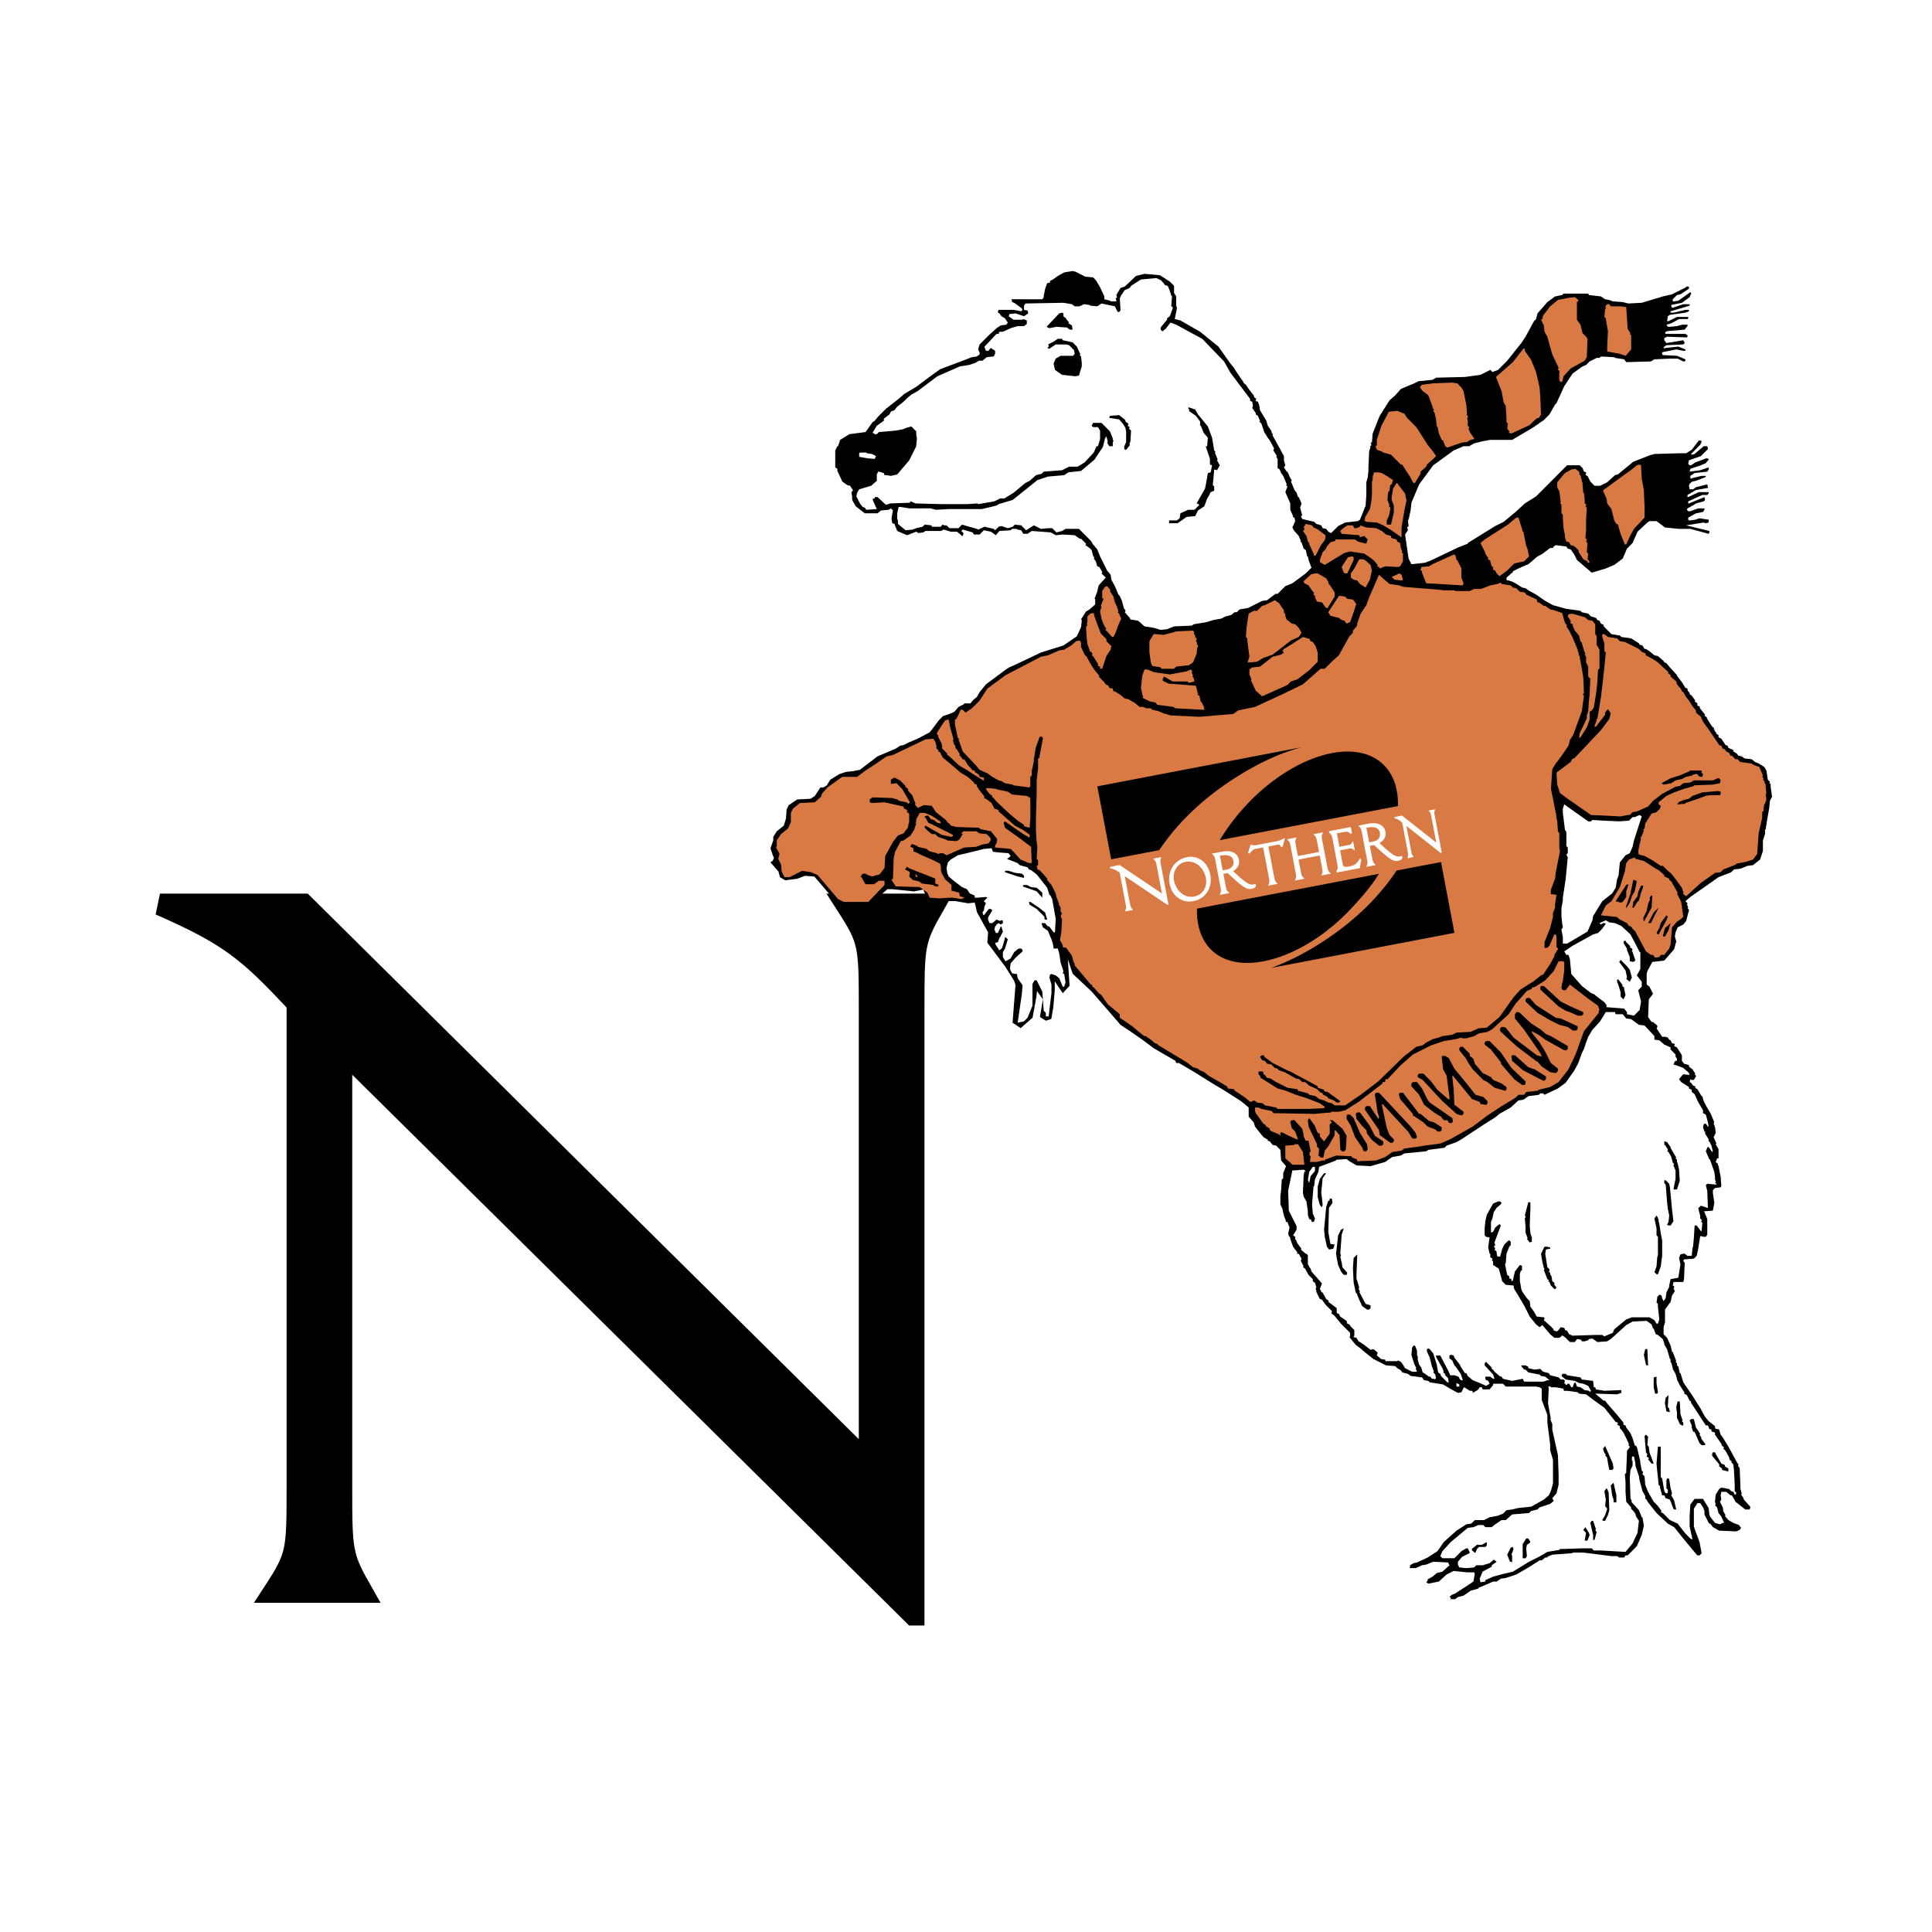 <svg xmlns="http://www.w3.org/2000/svg" width="2500" height="2500" viewBox="0 0 192.756 192.756"><g fill-rule="evenodd" clip-rule="evenodd"><path fill="#fff" d="M0 0h192.756v192.756H0V0z"/><path d="M91.148 161.091l-57.09-56.463v43.549c0 6.657 0 7.056 2.043 10.65h-8.765c2.342-3.595 2.342-3.993 2.342-10.65V100.1c-4.829-5.188-6.719-6.797-13.718-9.859h14.297l56.51 55.944v-45.287c0-6.663 0-7.062-2.321-10.657h8.759c-2.057 3.595-2.057 3.994-2.057 10.657v60.193z" stroke="#000" stroke-width="2.17" stroke-miterlimit="2.613"/><path d="M109.961 100.13l1.832 2.118 1.055.705 1.123.776 1.125.845 2.179 1.269.071.212h.279l1.547.916 2.037 1.269.844.493 1.758 1.128.771.634v.916l.494.565.139.422.492.634.352.423.351.212h.07v.141l.211.071.28.352.351.071.422.422.072 1.057.491.565-.282.704v.494l-.14.142-.069 1.056-.072.635v.774l.211.495.141.633.211.566-.071.069h.211l.211.565-.138.562.068.283.141.141v.141l.281.776.422.563v.071l-.071.07h.211l.282.494-.071.211.281.564-.07.071.211.14.35.634.424.423v.213l.21.14.141.423-.072.211.072.141v.143l.352.704.209.07.351.494.633.634v.141l-.07.071.351.281.633.776.912.915v.353l-.068.071.631.775.562.423.141.141 1.054.847.704.351.56.283.914.07.213.212.35.21.14.213.563.14.281.212 1.125.141.209.282.422.07.141.141 1.336.212.703.422.773.424.352-.072.209-.422.072-.071.56.353h.211l.071.07v.142l.492-.282.211-.283h.211l.07.212h.703l.352-.424v-.139h.984l.279.282h3.022l.351.069.213.141v1.128l.561 1.481v.775l.281 2.185v.565l.281.986v2.325l-.211.776-.21.423-.493.423-1.263.705-1.336.141-.563.142-.56.07-.352.352-.564.211-.772.142-.562.281h-.914l-.35.353-.494.07-.985.635-1.263 1.129-.633.915-.984.634-1.055.494-.35.071-.351.21v.213l-.071.069h.633l.633-.282.422-.07.701-.283 1.477.072.14.281-.703.635-.562.141-.42.353-.494.281v.142l-.139.14.209.142 1.055-.212.773-.705.703-.352 1.334.14h.703l.071.142-.141.775-.844.563-.56.353-.422.282-.352.141-.211.211.141.071v.071l-.07.07h.492l.281-.212.561-.141.703-.493.773-.211v-.069l.844-.354.633-.282h.351l.42-.282.492-.071 1.055-.352 1.334-.776.984-.633h.213l.352-.283h.209v-.071l.492-.211 1.897-.14.211-.071h.984l2.81.353h.563l.213.14h.49l.141-.211h.211l.914-.916.49-1.127.213-.917-.143-.846h-.07l-.281-.705-.772-.847h.07l-.14-.352-.07-2.044.07-.776.209-.423v-.493h-.069v-.351l.069-.072h.142l.141.705v.211l.35 1.058.07.423.281 1.057.281.495v.281h.071l.213.351.841 1.059 1.124 1.057.632.352 1.198 1.482 1.052 1.267.071.071h.211l.211-.211-.211-1.127-.422-1.129-.141-.423v-1.763l.352-.563h.281l.281.423.141.352v.353l.42.845.213.141.209.282.632.353 1.688.071.351-.142.139-.21-.209-.284-.562-.211-.493-.282-.351-.423.07-.07-.211-.353-.07-.422-.281-.565.14-.211-.07-.423.07-.352h.493l.421.352h.141l.281.495.071.139.982.777h.424l.07-.142v-.141l-.633-.705-.07-.211-.213-.283.07-.07-.138-.564v-.352l-.071-1.692-.142-.141v-.282h-.07l-.069-.141-.844-1.55-.562-.917-.211-.282-.141-.492-.211-.072h-.14l-.069-.141v-.14l-.634-.494-.35-.423-.281-.493-.141-.282-.844-1.34-.914-1.339-.281-.916h-.07l-.141-.635-.138-.14v-.211l-.141-.142.068-.07-.349-.916h-.071l-.142-.636-.352-.774-.349-.353v-.705l.14-.493v-1.269l.561-.775.142-.635.28-.423-.139-.282.068-.07v-.142l-.138-.069.07-.354h.982l.071-.282.07-1.62-.141-.212.071-.141.984-.07.281-.282.141-.635.211-1.339.351.07h.211l.141-.21v-1.552l-.281-.705-.071-.071.913-.069.142-.775-.072-.495-.07-.493v-.282l.212-.211.561-.071.07-.141-.07-.917-.209-1.056-.07-.141v-.141h-.073l-.14-.141.14-.354h.143v-.916l-.283-.493.07-.07-.281-.635.211-.423-.069-.562-.142-.424.072-.07-.351-.846-.493-.846-.211-.423-.14-.493h-.07l-.422-.705-.143-.07-.068-.072v-.141l-.211-.069-.211-.284-.139-.069.069-.283.14.071h.211l.209-.352v-.071l-.139-.14.071-.072-.282-.423-.279-.21-.072-.072v-.14l-.492-.141-.211-.282v-.564l-.49-.775-.284-.142.071-.211-.28-.07-.142-.283-.139-.069-.142-.212-.209-.071h-.352l-.563-.845.071-.071v-.211l-.422-.353h-.141l-.349-.494.068-1.762.422-.564-.352-.705-.281-.211v-1.057l.07-.282.493-.917 1.195-.141.982-1.127.211-.776-.14-.492.072-.424.209-.493.562-.282.284-.353.279-1.057v-.071l-.141-.14.071-.071-.141-.353h.07v-.07l-.211-.211.493-.423 2.812-1.974 1.264-.494.281-.282.633-.07.703-.282.56-.071.706-.563.279-.846v-1.057l.211-.635v-.423l.07-.07.141-.916.211-1.199.068-.704.213-.424-.141-.987v-.282l-.14-.07.068-.07V78l-.209-.212-.143-.916-.209-.352-.562-.353-.352-.141-.351-.281-.703-.071-.282-.212-.351-.07-.139-.211-.351-.211v-.142l-.493-.211-.07-.212-.211-.071-.422-.634-.279-.141v-.211l-.213-.141-.07-.212h-.069l-.142-.423h-.07l-.209-.281-.352-.564-.07-.212h-.071l-.14-.14.07-.071-.351-.424-.211-.281.07-.071-.281-.14v-.212l-.282-.212.071-.07-.352-.494-.209-.141v-.141l-.142-.14-.071-.141v-.141l-.211-.071-.351-.563-.49-.635v-.071l-.774-.846-.281-.352-.211-.07-.07-.142-.563-.492-.351-.072-.422-.352-.422-.282h-.139l-.213-.352-.281-.07-.07-.142-.772-.493-.984-.141-.141-.141-.844-.141-.773-.775v-.141l-.281-.142-.139-.281-.213-.071-.138-.211-.493-.141-.281-.282-.633-.141-.14-.142-1.477-.211-1.264-.352-.771-.423-.916-.635-.772-.423-.281-.21-.351-.072-.422-.281-.492-.282-.422-.141h-.141l-.068-.071v-.212l.56-.493h.071v-.141l.562-.281.633-.282.351-.141.913-.776.423-.212.842-.634h.281l.071-.141.211-.141 1.054.141.139.212.283.071.352.492.279.564 1.477 1.269 1.406-.422.842-.353.843-.634.422-.987.561-.563.494-1.129.982-.916.211-.141h.703l.844.634 1.406.141h1.124l1.826.493.072-.14v-.141l-2.318-.564 1.755-.282.141.07.35-.07v-.282l-.912-.141-.422.141-.492.07h-.141l-.07-.07v-.211l.771-.424.705-.141.141-.211v-.141h-.633l-.773.282h-.211l-.141-.141.07-.141.633-.353.209-.14.775-.211.141-.142-.07-.281-1.547.634h-.07v-.211l1.406-.635h.492l.139-.141V49.1h-.983l-1.054.494h-.071v-.212l.842-.493 1.197-.212v-.071l-.07-.282-1.127.282-.279.212h-.35l-.072-.353.072-.212.279-.211.35-.07.916-.353.07-.07v-.07h-.421l-.915.211-.07.071-.14-.071v-.211l.421-.282 1.266-.141.139-.212v-.212l-.842.283-1.053.141.069-.282 1.054-.353.492-.211.28-.353v-.071l-.209-.07-1.125.423-.422.282h-.139l-.142-.14.07-.353 1.195-.424.703-.704-.07-.282h-.352l-.914.775-.211.07h-.07l-.07-.07.914-.916.141-.282v-.071l-.071-.07h-.211l-.703.916-.56.353h-.704l-2.46.07-.493.142-1.615.634-1.547 1.269-.281.07-.773.705-.704.352h-.56l-.422-.423-.281-.563h-.071l-.14-.141.07-.07v-.142l-.211-.07-.14-.353-.282-.282h-1.263l-3.094 3.102-1.123.705-.914.845-1.196.988-.843.422-2.739 1.693v.07l-.916.352-2.808 1.34-.565.21-1.334.142-.281-.564-.351-2.397.281-.423-.07-.282.14-.141-.07-.564.07-.07.211-.987.07-.705.774-1.833 1.404-1.903 2.039-1.48.983-.423h.562l.492-.282.844-.212.774-.14h2.177l2.037-1.199 1.125-.775.563-.564.56-.987.143-.141.773-1.691.842-1.269.985-.705.351-.141.352-.352.701-.353h.283l.139-.141 1.336.07.07.071.914.141.211.282 2.459-.07.352-.212 1.615-.07h.703l.562.282h.141l.07-.071v-.141l-.841-.352-1.407-.071-.07-.071v-.21l1.404-.284.703.141h.211v-.141l-.703-.28-1.334.14-.07.071-.07-.141.281-.212 1.685-.07.141-.141-.141-.282-1.685.282-.211-.282v-.212l.279-.141 1.969.071.07-.071v-.141l-.211-.14h-1.966l-.071-.071.071-.141.209-.07 1.687-.142.211-.282.07-.07v-.141h-.562l-.49.141-.704.07h-.212l-.139-.211.49-.141.775-.422h.842l.071-.071v-.141h-1.123l-.844.422h-.143l.071-.493.212-.141 1.545-.211.352-.142v-.14h-.352l-1.193.282h-.283v-.142l1.197-.351.703-.212v-.141h-.635l-1.052.353h-.071l-.072-.141v-.142l1.055-.211.775-.564.069-.211.07-.071v-.141l-.07-.071-1.196.847-.422.07h-.138v-.212l.422-.422.349-.071.844-.563v-.212h-.279v.07l-1.407.705-.914.211-2.109.635-1.334.07-.563-.14-.984-.071-.352-.141-.419-.071-.424-.282-1.194-.14-.07-.142h-2.459l-.142.142-.704.14-.771.565-.984 1.127-.141.565-.211.21-.842 1.551-.422.635-1.406 1.762-.914.916-.561.212-.21-.212-.985.493-1.547.212-2.881.071-.349.212-1.406.14-.422.212-.844.352-.492.211-.563.634-.562.494-.983 1.551-.424 1.057-.279.705-.072.846-.139.141.071.071v.141l-.141.07.07.071-.14.423-.071 1.55v.423l-.07.634-.141.494v1.269l-.07 1.057-.562 1.41-.211.141-1.264.141-.703.352-.703.705-.282-.141-.211-.282-.351-.07-.141-.282-.49-.142-.213-.21-1.193-.283-.141-.281.141-.071-.211-.776.141-.422-.282-.634h-.07l-.141-.424-.211-.281-.351-.847.07-.07v-.07l-.14-.212-.282-.634h-.07l-.281-.424.14-.211-.14-.493v-.424l-.422-.775-.703-1.268v-.212h-.069l-.07-.282-.352-.493-.14-.494-.422-.705-.211-.352-.07-.493-.141-.352-.211-.071v-.141l.07-.071-.21-.141-.069-.212-.494-.634-.279-.422-.282-.212h.071l-.774-1.128-.211-.352-.351-.423-1.195-1.691-1.827-1.481-1.968-1.128-.563-.14.072-.353.139-.706v-.14l-.068-.07v-.988l-.213-.352v-.705l-.42-.423-.984-.635-1.547-.14-.844.211-1.123 1.058-.422.141-.422.705.07.211-.14.141.07.141v.141h-.562l-.071-.07-.562-.142v-.282l-.422-.916-.422-.704-.279-.283-.774-.07-.984-.494-.281-.07-.844.141-.631.352-.492.353-.281.141v.141l-.141.07h-.141l-.211.565-.14.704v.141l-.141.211H100.9l.071.142v.141l.211.07.773.563v.071l.068.071-.138.14-.774-.14h-1.476l-.071.14v.142l.143.07.209.282.352.212.281.423-.141.211-.562.07-.42.282-.703.635-.985.987-.14.423.07.281.07.072v.21l-.281.212-.492.07-.914.353-2.248.845-.984.706-1.406 1.057-1.194.705-.563.493-1.265.987-.773.775-.351.423-.21.141-.703.987-1.617.212-.914.564-.21.634h-.07l-.211.423v1.691l.211.142v.211l.14.283.351.774.492.353.281.07.281.424v.07l-.139.141.07.494v.281l.351.635.913.704h1.265l.351-.282.773-.07.211-.141.21.211-.14.706v.211l.071.352.211.07.281.706.983.422.914-.352.212.141.491-.07.212-.141h1.545l.281-.142.703.212h.633l.491.423h.07l.07-.212v-.07l-.21-.211.14-.142.984.283.141.211h.562l.422-.423.703.141.492.352.352-.422 1.123-.071.141-.141h.422l.14.07.352.071.209.352h.424l.421-.281 1.897.141.492.281.703-.07 1.194.07.492.353h.14l.493.494v.069l-.071.071.422.282.211.212.141.564.14.211-.072.071.211.281.141.494.211.071.283.493v.07l-.071.071.422.422-.703.776-.07.283-.072.352-.28.705h.071v.564l-.563.493-.351.212-.493.775.071.07-.071.705-.419.917-1.338.916-2.248.705-2.67 1.268-.493.211-.421.283-1.897 1.41-.633.775-.281.494-.352.281-.281.353h-.631v.07l-.563.282-.422.494-.492.211-.632.212-.423.422-.631.846-.281.352-1.196.635-.843.353-.562.281-.352.071-.421.282-1.827.775-1.756 1.34-.704.14-.702.071-.633.212-.913.563-.351.565-.351.21h-.282l-.563.847-.421.282-1.335.07-.844.564-.211.423-.069.917-.212.704-.702.565-.352.563v.353l-.28.775.21.634.141.352-.141.283-.21.141.799.917.147.563.518.309 1.182-.148.813-.297.92.075 1.371 1.597 1.109 1.293 2.808.148 1.996-1.778h.517l2.142.222.924-.18.481 1.143h2.697l1.294.223.665-.074.221.964 1.109 2.001-.074 1.038 1.773 2.372.889 1.409.146.444-.294 3.759.812.541 1.184-1.039.369-2 .074-.668.59.838-.295 1.757.59.371.541-.173.199-1.162.148-1.705-.002-.891.801 1.187.68-.74-.174-2.644.483 1.444 1.908 1.792 1.033 1.186z"/><path fill="#d97944" d="M154.74 78.713l.131-1.982.352-.564.279-.353.352-.492.632-.917.143-.564.35-.564.843-2.326.211-1.551-.14-.141.14-.07-.07-1.621-.141-.846-.211-1.128v-.14l-.14-.072.07-.07-.141-.494-.492-1.197-.351-.705-.28-.423.071-.071-.213-.281-.139-.494-.142-.494-.842-.281-.352-.071-.49-.353h-.143l-.492-.352h-.14l-.071-.282-1.054-.494-.139-.21-.494-.071-.35-.352-.351-.072-.211-.211-.914-.141-.071-.141-.351.141-.701.141-.915.353h-.703l-.422.211h-1.474l-.07-.071h-1.055l-.563-.07-3.513-.282-.352-.141-.984-.141-.42-.352-.635-.564-.982 2.256-.282.775-.562.846-.352.986v.212l-.422.494v.211l-.349.353-1.055 1.902-.633.564-.773.776h-.42l-1.758 1.551-2.039.986-2.74 1.269-1.688.352-.49.353-3.375.282-2.881-.14-.701-.212-.492-.212-.633-.141-.139-.141h-.423l-.352-.141h-.352l-.49-.423-.281-.141-.352-.212-.351-.069-.422-.353-.563-.352h-.14l-.07-.282-.352-.071-.07-.212-.28-.14-.142-.211-.561-.565.069-.07-.352-.423-.211-.282-.279-.423-.422-.776-.211-.211-.352-.775v-.423l-.14-.212-.352.071-.492.423-.703.422-.49.072-1.125.492-.703.141-3.514 1.833-1.826 1.34-.774 1.198-.773.775-.633.423-.281-.282h-.21l-.141.353-.282.564-.14.07v.494l.212.986.07.352.14.071-.07.071.281.775.14.424 1.336 1.409.351.423.774.352.492.353.631.352.281.07.352.212.773.141.07.071 1.616.21.07-.14v-.916l.142-.141v-.424l.209-.986v-.211l.141-.847.07-.352.352-.987.07-.07h.141l.14.14-.351 1.833v.142l-.141.07v.987l-.14 1.198v1.269l-.071 2.467v1.34l.071 1.056.07.495-.07 1.198.14.14v.493l-.14.071.07.212v.14l.211.071.211.211.562.635v.141l.42.493.424.846.07.353.282.704h-.073l.213.353v.423l.139.141-.139.282.139.352-.068 1.269-.141.776.281.492v.213l.352.07.56.775.143.564.139.282v.21h.07l1.476 1.763.209.142v.14l.141.071.494.565.281.211.631.915 1.196.988v.353l.632.422.704.494.49.423.351.282.282.211h.14l.494.353.42.352.211.07.141.141 1.055.635 1.755 1.056.633.495.492.14.139.141.494.212.422.352 1.123.635.703.422.071.071v.142l.632.07.069.141 1.054.705.424.352h-.072l.211.071.352-.142.281.212.562.07.211.212 1.123.211.143.142h3.09l1.547-.072.07-.14-.49-.353-1.266-.493-1.125-.352-1.055-.423-.771-.211-1.688-1.059-.07-.211-.141-.14v-.283h.422l.071.142v.141l.14.07.211.281.352.07.56.354 1.125.563.914.142h.071l.07.07-.07.071 1.054.281.141.142.631.141.351.281.493.141.421.212.352.07.281.212h1.055l1.123-.775.422-.282 1.758-1.339 2.529-2.467 1.266-.987.632-.142.352-.281.701-.353.563-.141.351-.141.985-.141.419-.212 1.407-.07.773-.352.844-.071 1.264-1.058 1.406-1.973.703-.775 1.334-.846.703-.565.211-.07.703-1.057.422-.775v-.141l.352-.564v-.071l-.141-.14v-.988l-.07-.281h-.141l-.492 1.127-.211.212h-.281v-.564l.562-1.41.281-1.128v-.352l.209-.564v-.353l.143-.916-.563-.071v-.422l.42-1.128.073-.635.279-1.41.143-.704-.071-.282v-1.48l-.14-.211-.071-1.058-.07-.211-.025-.346-.528-2.607z"/><path fill="#d97944" d="M156.416 61.506l.283.423v.281h.069l.14.071v.141l.211.494.422.493.141.564.14.141v.07l.211.706.141.352-.07.07.14.211v.565l.211.422v.987l.211.212-.07 1.55-.071.705-.07.987-.141.424v.352l-.07.07-.281.635-.352.705-.07.492.141-.07.632-.987.282-.775v-.775l.211-.142.209-.281.213-1.34.138-1.197.072-1.27.141-.07v-1.904l-.283-.492v-.846l-.139-.212v-.987l-.281-.352-.422-.071-.351-.282-1.266-.352-.352.07-.07.212z"/><path fill="#d97944" d="M159.861 63.55l.209.634v.776l.143.141-.281 2.749-.213 1.762-.352 2.115-.138.07.068.07-.209.565v.07h.141l.914-1.198v-.212l.279-.352.281.423-.141.564-.843 1.128-2.668 2.819h-.143l-.209.352-1.406 1.058.07 1.198.282.846.56.423 2.531 1.762 2.952.141.703-.141h.211l.279-.282.424-.071 1.125-.493.49-.563.562-.424.352-.281 1.336-.706.42-.07.351-.282.704-.07.351-.212h1.897l.494-.212h.138l.141.212-.07.282-.703.141-1.897.071v.07l-.984.282-.985.352-.771.353-.774.634v.211l.211.141-.07.282-.352.353-.492.141-.633.987-.068.494-.142.14.072.07-.213.565-.139.14.071.071-.213.917-.071.423.071.281.564.141.772.423.843.564h.211l.42.423.422.353.281.352.774 1.057.14.424v.21l.284.212 1.474-1.339 1.406-.987.561-.071.281-.282 1.266-.492v-.071l1.055-.212.63-.211.422-.564v-.141l.141-1.903.351-1.551v-.564l.143-.141v-.212l.068-.423.071-.069.138-.424-.068-.493.068-.141-.068-.565v-.352h-.07l-.071-.282-.14-.141.072-.069-.143-.282.071-.071-.352-.846-.422-.141-.42-.212-1.054-.141-.283-.281h-.209l-.352-.353h-.141l-.14-.282-.281-.14-.141-.212-.211-.071-.141-.282-.211-.071-1.054-1.55-.561-.775-.211-.494-.494-.423v-.212l-.35-.422-.351-.564-.279-.352-.284-.494-.14-.07-.071-.212-.419-.493-.073-.282-.562-.494v-.141l-.281-.211.072-.07-1.055-.987-.422-.282-.773-.424-.071-.211-.351-.141-.281-.282-1.405-.705-.492-.07-.281-.282-.914-.141-.352-.282h-.209v.282zM93.591 72.925l-.14.282.14.141v.141l.352.704.07.353-.07.071.562.564v.141l.141.07 1.054.987.844.493.421.282 1.125.705h.07v-.282l-.422-.07-.07-.212-.42-.282v-.141h-.213l-.211-.281-.28-.283-.282-.494-.211-.069-.21-.283-.141-.14.07-.071-.352-.564h-.07l-.07-.353h-.07l-.141-.493.072-.07-.282-.987-.07-.282-.141-.705h-.07l-.282.07-.703 1.058z"/><path fill="#d97944" d="M89.093 75.322l-.631.14-1.125.776-.983.634-.844.635h-1.476l-1.475 1.056-.562.636-.071.281-.633.564-1.475.071-.703.563-.211.424v.917l-.28.634-.703.563-.422.635v.564l-.071.141.352.634-.14.494.281.564.07.705.281.563h.492l1.266-.634.912.14.633.283 2.038 2.396.561.282h2.46l1.617-1.692v-.422h-.563l-.491.352h-.843l-.211-.352-.141-.282-.141-.142.211-.281h.282l.07.07.562.211.774-.211.491-.634.07-1.199.772-1.41.493-.634.562-.211.422-.564.14-.635v-.775l-.211-.141v-.211l-.28-.142-.071-.07v-.141l-1.897-.423-1.265.071-.21-.071v-.282l.281-.211 1.967.07.492.141.21.142.703.14.141.071v.071h.071l.14-.142-.773-1.339-.563-.564-.562.07v-.423l.352-.211.561.282.563.564-.07.07.14.07.212.212-.071.071.492.564v.07l.281.706-.07.069.28.353.633-.282.772.07.423.635.984.776.211.281.14.071.141.211.561.141 2.25.071.141.141 1.054.212.631.774-.068.424-.143.211v.212l1.547.14.352.353.632.705.844.352h.281l-.07-1.62-1.127-.847-1.474-1.057-.139-.494.139-.141 1.826 1.269.494.282.07.07.069-.07v-.211l-.561-.424-.914-.493-1.617-1.41v-.14l-.422-.142-.281-.563-.561-.423h-.07l-.141-.141.069-.071-.561-.705-.211-.352v-.141l-.209-.071-.143-.211-.561-.493-.703-.423-.984-.846-.773-.634-.211-.353-.07-.211h-.07l-.142-.07.07-.072-.28-.281.07-.071-.141-.564-.21-.282-.772.071-3.235 1.551zM98.441 78.846l.282.353.281.211v.141l.139.07.212.283 1.264 1.198.914.775.633.423v.141l.561.141.07-.987v-1.974l-.352-.211-1.474-.141-.422-.282-.985-.212-.209-.07-.564-.071h-.42l.07.212z"/><path fill="#d97944" d="M91.413 81.736v.211l-.07.141.07.071-.211.634-.352.564-.702.494-.28.07-.563 1.058-.14.633-.072 2.045-.14.141.422.635 2.389.07.773.564.212.493.984.071.983-.071h.351l.844.141.282-.141h.069l-.492-.141-.07-.352-.773-.212v-.564l-.633-.564-.351-.634-.07-.282v-.353l-.07-.281-.845-.423-.982-.423-.703-.352h-.141v-.353l-.14-.07-.142-.07v-.142l.142-.141.561.212v.071l.914.21.212.212.772.212.14.07.282-.07h.211l.352.211 1.757-.775 1.194-.07.562-.212.703-.141.211-.353-.072-.212-.35-.352-.703-.07-.351-.211h-1.266l-.21.211.14.07-.351.564-.282.141-.913-.07-.069-.071-.845-.282-.281-.282h-.352l-.421-.353-.281-.281v-.141l.072-.071 1.615.917.984.211.07-.07h.07v-.141l-2.109-1.058-.351-.141-.21-.422-.141-.142v-.07l.141-.071h.21l.282.353.281.071.352.281.351.071-.07-.212-.845-.564-.702-.281h-.492l-.351.634zM162.25 86.106l-.141.847-.492 1.55-.844 1.41-.56.422-.494.988 1.336.14h.211l.351.282.703.353.211.282.211.07.139.211.283.283.631 1.198.422.775.492.353h.211l.211.282.422-.071.14-.211h.352l.492-.635.139-.423.142-1.691.493-.564.419-.283.211-.211-.211-1.48-.419-.846.068-.07-.633-1.129-.209-.14v-.141l-.492-.212v-.14l-.563-.494-.281-.141-1.193-.775-.844-.211-.07-.142-.563.212-.281.352zM155.293 96.327l-.281.564-.842.917-.986.633-.211.071h-.139v.141l-.494.211-1.123 1.27-.703 1.057-1.616 1.48-.494.282-.842.14-.492.283-.773.211h-.422l-.068-.07-.495.141-1.263.211-1.266.423-1.826.917-1.195 1.057-1.334 1.409h-.211v.213l-.072.07h-.211v.141l-2.387 1.833-1.336.845-.633.141h-.773v.07l-1.688.142-4.076-.07-.139-.212-1.054-.211-.282-.142h-.351v.353l.07.212.422.563.281.423.282.211.07.141.279.141.143.282.842.354.14.139v-.282l.141-.07.703.352.773.353h.141l-.281-.775-.352-.353v-.069l-.14-.565.14-.141h.281l.774.845.14.635v.141l.211.423h.28l.211 1.057-.069.072-.07.281.139.14-.069.565h.703l.561-.142h.281l-.07-.069 1.125-.423 1.547.069.07.142.42.142.07.07v.141l1.899-.072.914-.352.701-.492.914-.141.281-.212 1.616-.212.351-.07 1.617-.212.985-.423 2.248-1.269 1.406-1.057 1.264-.846 1.617-.986.281-.282h.563l.209-.283 1.265-.14-.068-.071 1.193-.282.842-.493.984-1.27.703-1.479.844-2.326 1.477-1.833v-.211l.07-.071-.141-.423-.984-.705-1.826-1.41-.424.564h-.279l-.141-.211.069-.494.072-.211.14-1.058v-.846l-.14-.07h-.424l-.209.423z"/><path fill="#d97944" d="M129.15 114.231l-.914.071v1.267l.493.424.21.212h1.196l-.141-1.268-.492-.777h-.352v.071zM92.046 87.727l.633.142v-.071l-.774-.282h-.141l.282.211z"/><path fill="#fff" d="M112.848 28.517l-.071.141-.211.142-.351.139-.281.424-.071.071-.14.352.07 1.128v.07l-.141.141h-.14l-.282-.563-1.334-.283-.423.283-.702-.071-.07-.071-.562-.07-.422.212h-.492l-.282-.212-.843-.141-3.793.07-.141.212v.423l.352.07.07.282-.422.282-.844-.282-.633.071v.141l-.07.07.492.353h.912l.071-.07.351.14v.353l-.279.211h-.633l-.703.211-.771.353h-.352l-.072.212h-.209l-1.197 1.269v.07l.142.351h.281v-.069l.211-.212.42.281v.283l-.14.282-.702.07-.421.353h-.352l-.352.211-.633.212-.913.141-2.248.987-1.969 1.48-.632.353-.422.352-.351.353-.632.492-.281.353-.352.141-.141.282-.561.423v.211l-.703.494-.421.705.14.07.07.071h.211l.21-.212 1.617-.141.773-.14.351-.142.492-.141.492.494v.352l.071.353-.071.705v.07l-.703 1.41-1.194 1.41-.633.141-.421-.071h-.211l-.07-.211-.493-.141h-.07l-.14.282v.634l-.563.493-1.193.353-.212.352-.07.353.352.705.28.353.211.069.141.212 1.054-.07-.351-.775-.07-.212.07-.071h.14v-.14h.281l.843.774.422-.14 1.968-.071.069-.14.493.211 2.6.07h2.53l1.052-.07.073.07 1.615-.281.564-.283h.42l.914-.564 1.196-.987.42-.211.632-.564.563-.14.211-.212 1.826-.141.703-.353h.844l.703-.423.912-.987.281-.634h.143l.209-.705v-.846l-.209-.352h-.492l-.141-.141.141-.282h.843l.842.846.282.705v.141l.07.07-.07.211v.353h-.352l-.211-.353.07-.07-.14-.563-.139.211-.213.846-.842 1.268-1.336 1.128-1.265.141-.422.282-1.615.141-1.055.353-2.459 1.973-1.406.423-.209.141-1.477.353h-3.303l-1.265.07-.562-.141H90.71l-.842-.14h-.212l-.14.633v.564l.07.141v.352l.773.635.703-.071.351-.14.633-.142.21-.21.702.07v.14h.915l.14-.21.211.07h.212l.28.282h.914l.351-.352 1.476.422.141.07.631-.282.914.212.14.141.352-.353.281-.07.633.212.492-.142.211-.21.633.07.49.493.773-.493.704.352.773-.07h.352l.421.423.561-.141.352-.212h1.335l1.196 1.199.211.351.42.495.281.704.703 1.41.352.423.07.493.351.635.352.845.141.141.211.494.211.775.138.142v.141l-.068.07.562.634-.07.071.842.141.633.564.914.141.703.211.633-.071.701-.281 1.758-.071.211-.141 1.263-.212.703-.211.776-.141.42-.211.56-.142.352-.281h.211l.283-.282.842-.141 1.406-.705.492-.071.844-.634h.211l.771-.775.703-.282 1.336-.987.422-.423.141-.14-.283-.777-.069-.352h-.07l-.141-.634-.211-.141-.21-.635-.141-.07.07-.07-.211-.494-.492-.564-.141-.282.282-.634-.071-.352h-.07l-.141-.141h.071l-.281-.635v-.634l-.493-1.128.211-.564-.14-.141.07-.071-.352-.845-.209-.282-.142-.353-.209-.141v-.917l-.143-.211.071-.071-.352-.563.072-.212-.422-.775-.211-.282-.351-.564-.281-.845-.211-.212.07-.071-.211-.493-.211-.141v-.141l-.351-.493.07-.212-.07-.422-.211-.071v-.212l-1.967-2.608-.633-1.127-2.178-2.256-2.599-1.41-.565-.211-.49.634-.211.141v.071h-.141l-.14-.142v-.211l.633-.775v-.141l.281-.212.281-.776v-.14l-.142-.07.072-.917v-.141h-.072l-.071-.282-.068-.14v-.071l-.213-.494-.279-.07-.141-.212-.211-.211h.07l-.562-.282-1.547.141-.982.634z"/><path d="M104.414 32.605l.281.141.703-.141 1.053.071.283.211h.28l-.071-.423-.351-.211.07-.07-.279-.352-.072-.143h-.071l-.14-.14v-.282l-.141-.07-.279.07-1.266 1.339zM105.117 34.086l-.562.282.07.07v.142l-.141.14.211.071.633-.423h1.055l.279.07.492.494.071.352-.139.212h-1.266l-.492.282-.211.493.139.634.703.493 1.336.142.351-.071.282-.916V36.2l-.071-.634-.14-.141.07-.071-.349-.774-.424-.424-.983-.211-.072-.141h-.42l-.422.282zM118.68 40.923l-.071.071.703.493.422.564v.423h.071l.281.705.42.493-.068.846h-.141l.209.634.211.634v.565l.211.07-.139.705-.283.071-.141.845-.138.706-.844 1.48h.07l.209.14-.49.494h-.633l-.773.352-.069.494-.283.211h-.771v.282h.841l.914-.634.844-.07.281-.565.633-.422.282-.776.14-.211.211-.423.352-.141v-.423l-.143-.141.07-.705.073-.846.279.071.281-.494-.281-.493.072-.071-.142-.353-.141-.352.07-.07-.138-.141-.213-1.269-.422-1.128-.983-1.198-.281-.493-.633-.212-.07.071.141.211zM110.668 41.699l.984.141.422.493.209.352.072.423v.987l-.21.494.07.281h.14l.352-.422v-.283l.07-.07.071-1.128-.213-.211.072-.071v-.07l-.211-.141.07-.071v-.14l-.283-.212v-.141l-.631-.494-.914.071-.07.212z"/><path fill="#fff" d="M85.722 45.223v.352l.772.141.773.07.141-.282-.422-.211-.492-.07-.07-.071h-.632l-.07.071z"/><path fill="#d97944" d="M156.416 29.645l.07.07-1.052.212-.774.635-.703.916-.07.282v.071l-.141.07.281.563.071.635.281.493.211.776.281.986.631 1.34-.068.211.14.071v.987l.141.141h.139l.142-.564.703-.775 1.405-.776.21-.353.071-1.762-.071-.211-.421-.423-.211-.846-.352-.493v-1.762l.07-.071h.071v-.141l-.352-.282-.633.07-.07-.07zM160.143 30.562l.07.07v.14l-.07.071-.073.776.143.141v.071l.209 1.198-.07 1.551v.492l1.197.212.631.212.07-.071.492-.565v-1.409l-.14-.14.07-.071-.281-.423-.141-2.185-.633-.07h-.914l-.141-.212h-.21l-.209.212zM150.936 36.13l-1.686 1.48.561 1.41.21 1.127.211.353v.141l.073 1.058v.422l.138.142-.07.493.211.282v.07l-.07.071.281.07.914-.422.912-.424.422-.423.352-.281h.14l.211-.353-.07-1.692-.071-.987-.351-1.55-.49-1.199-.633-.917v-.21h-.143l-1.052 1.339zM141.871 38.386l-.211.211.211.352.631.493.424 1.128v.071l.138.282-.07.071.141.211.14.635.071.704h.07l.141.705.281.635.141.07.21.564.211.141 1.407-.494.56-.07.352-.211.351-.071v-.07l-.422-.635-.14-.352.07-.071v-.07l-.139-.141v-.564l-.072-.141.072-.07v-.212l-.142-.141h.07l-.07-.916-.209-1.057-.072-.353-.209-.353-.422-.422-.492-.071-1.899.071-1.123.141zM138.566 41.064l-.771 1.48-.422 1.34v.564l-.143.07.143.352.561.212.072.07.773.211.983.988h.14l.352.564.422.634.07.141.211.423.07.07h.141l.561-.915v-.212l.564-.494.07-.211.631-.565.281-.282-.281-.422-.562-.705-1.123-1.762-.914-.916-.282-.424-.701-.281-.703.07h-.143zM162.881 46.774l-2.319 1.691-.492.353-.138.141.349.775.071.494.421.564.282 1.127.211.352h.07l.141.142v.14l.211.705.281.706.14.351h.141l.422-.916.351-.634 1.055-1.127v-1.057l-.07-1.692-.213-1.128-.068-1.34-.143-.07-.279.07-.424.353zM156.135 47.197l-.772.916v.493l.211.424.141 1.056-.07.071.14.211v.846l.141.141v.353l.07.987.139.704v.212l.142.423.28.07.142.282.28.071.281.211.281.282-.07.071.492.775.422.211v.141h.211l-.071-.21-.14-.142.07-.494v-.07l-.141-.141.071-.915-.141-.142.07-.141v-.07l-.14-.142.07-.775v-1.128l.07-1.128-.14-.14.07-.071v-.141l-.14-.07v-.353l-.071-.705h-.07l-.07-.846v-.141l-.071-.141v-.07l-.14-.564h-.071l-.07-.352-.352-.282-.421.07-.633.353zM136.951 47.549v.353l-.072.14v1.34l-.068.704-.141.706-.492.846v.211l-.071.07.211.142 1.055.07.633.282.703.422 1.123.776v-.987l.281-1.692.211-.987-.14-.704-.704-.917v-.071h-.068l-.072-.07-.352.565-.14.846v.281l.213.564v.705l-.282 1.199h-.422v-.424l.209-.422.143-.705v-.142l-.143-.14.071-.071-.209-.564.068-.775.141-.141v-.07l.072-.494.139-.071.14-.422-.631-.423-.492-.282-.351-.071h-.422l-.141.423zM150.443 52.343l-2.318 1.48-.422.353.422.845.141.352.211.282v.071l-.073.07h.073l.211.142v.069l.138.494.143.071v.282l.209.07.142.282.28.282.773-.564.703-.705.985-.212.492-.493-.141-.704-.142-.353-.282-1.41h-.07l-.068-.282-.352-1.127h-.211l-.844.705zM130.135 52.695v.14l-.141.142.352.493.14.564.141.142v.139l.422.917.068.212h.141l.494-.987.42-.564.07-.282v-.212l-.842-.634-.351-.141-.143-.211-.631-.142-.211.353.071.071zM135.334 52.695h-.211l-.141-.282h-.562l-.49.352-.211.212.14.281 1.756.141.071.212.421-.141.211.211.141.142-.141.423-.843-.212-.28-.211h-1.968v.141l-.493.14-.351.423-.141.283-.281.281-.279.775v.212l.49.282 1.969-1.198.56-.141 1.406.211.422.282.563.424.351.422v.071l-.07.07.209.071.072.141.563-.212 1.263.071.211-.071.282-.494v-.775l-.141-.141.07-.07-.14-.353-.071-.492-.279-.142-.072-.211-.492-.142-.069-.07v-.141l-.494-.141-.42-.352-.562-.282-.985-.071-.632-.211v.14l-.352.142zM142.574 56.501l-.775.071v.141l-.139.141h.069l.142.14v.141l.279.705.143.353 3.654.211.069-.211-.209-.565v-.915l-.422-.847h-.073l-.068-.352-.14-.212-2.04.917-.49.282z"/><path fill="#d97944" d="M133.859 56.572l.211.563.141.071h.209l.633-1.34v-.281l-.139-.071-.422.071-.633.987zM135.123 56.713l-.352.493v.422l.282.212.351.071.282.352.562.352.422-.775.209-.916-.139-.564-.562-.494-.211-.07h-.352l-.492.917zM130.064 57.981l.071.212.42.211.283.423.279.353-.068.07v.07l.209.212-.069.071.211.422.491.071.351.493.07.071h.141l.703-1.128v-.422l-.492-.776h-.07l-.071-.282-.211-.353-.843-.493h-.211l-.42.071-.774.704zM139.129 57.84l.773.071.071-.071-.141-.493-.211-.141-.773.353.281.281zM109.967 58.968v.705l.138.071-.281.704.072.072-.142.493.142.704.139.424.213.422.139.141-.069.07v.142h.069l.562.634h.141l.211-.423.281-.775.281-.635-.211-.493-.14-.141.07-.07-.141-.493-.211-.424-.14-.564-.352-.564.071-.071-.352-.422-.209.07-.281.423zM132.523 61.083l.211.352.844.212.281.211.282.071.14.212.069.069.351-.141.422-1.197.141-.494.07-.07-.139-.212-.213-.282-.562-.07-.209-.212-.352-.071h-.281l-1.055 1.622zM125.918 60.448l-.492.493h-.35l-.494.283-.209 1.339-.07.987.14.141v.211l.211 1.621-.142.423v.071l-.069.071h.28l.703-.071.562-.353.983-.352 1.828-1.41.773-.352.282-.423-.282-.493-.351-.353-.352-.071-.422-.352h-.07l-.141-.423v-.211h-.068l-.072-.141v-.211l-.211-.283-.281-.422-.42-.283-.985.494-.281.07zM108.49 61.506v.563l-.07.141.07.142-.14.211.07 1.058.07.634.281.775h.071l.138.141v.141l-.068.07.141.072.492.775v.211l.209.07v.212h.213l.42-1.268.422-.636.07-.352-.492-.493v-.212l-.563-.564-.631-1.691-.072-.353-.35.071-.281.282zM116.924 63.127l-.844.212-.773-.071h-.211l-.422.705v1.057l.142 1.058.139.352.844.14.07.142h1.264l.213-.212 1.263-.141.422-.281.352-.846.07-.635.07-.07v-.141l-.14-.141.07-.071-.141-.282.071-.07v-.141l-.141-.141v-.141l-.14-.212.07-.07-.141-.211-1.617.07-.49.141zM128.096 64.748l-.141.212.141.141-.28.211-.845.211-1.264.987-.631.07h-.142l-.28.212v.494l.209.493-.07.071.492 1.057.633.564 1.898-.846.631-.282.352-.352.633-.212 1.195-.916.842-.846v-.916l-.211-.635-.279-.423-.213-.07-.069-.071v-.141l-.703-.211-.984.634-.914.564zM118.258 67.004l-1.545.282-1.547-.211-.701-.283h-.283l-.211.635-.141 1.198.141.634h-.071l.141.141v.142l-.07.07.703.352.633.141.14.212 1.615.211.213.141 2.67.141h.282l-.141-.141.07-.07-.281-.564h-.07l-.143-.635h-.068l-.141-.141h.07l-.211-.846-2.74-.211-.562-.282v-.211l.138-.212.846.494h1.475l.14.14.563-.14-.07-.282v-.071l-.141-.141.07-.07-.14-.352.07-.071-.141-.212-.492.212h-.07z"/><path d="M168.576 76.872v.07l-.986.424-.914.281-.912.494.211.141.771-.141.424-.282.631-.14.424-.212.63-.141v-.071l.35-.07h.143l.14.212.211.07h.141l.07-.282-.14-.141v-.212h-1.194zM168.855 79.41l-.351.282-.563.141-.492.211v.071l-.138.14.841-.069v-.071l1.053-.353.775-.282h.141l-.07-.07.56-.07h.985l.07-.141v-.212l-.209-.071-1.617.141-.985.353z"/><path fill="#fff" d="M155.926 81.102l.209 1.691.142.212v1.41l.139.141v.564l-.139.14.139.282-.211 2.185-.279 1.833v.282l-.141.776v.775l.069.705.072.423-.141.211.141.775v.635h.422l2.037-1.198.492-1.128.07-.423.563-.916.351-.564.985-.776.351-.564.139-.846.141-.352.14-1.339.563-.705.422-.211.279-.634.142-.635.772-2.397-.211-.141-.49.211h-.213l-.35.353-.982.07-1.549-.07-1.123-.07-.141.14h-.281l-2.389-1.692-.14.423v.424zM96.754 85.049l-1.194.282-.703.423-.281.282-.14.564.069.493.141.352.493.424.842.634.492.212.281.422.494.212v.211h.277l.846-.07.141.07-.352.353.211.211-.142.282-.069.423-.14.211.07.212.07.071.492-.635h.211l.141.141-.424.705v.211l.143.353h.281l.422-.353.351.141.069-.07h.14l.073.07v.212l-.213.141-.211-.141-.209.141-.143.211-.07.282.142.352h.209l.282-.634h.07l.143.494-.282.563-.07.07-.143.424-.281.07.072.211.28.424v.069h.142l.209-.21.282-.988v-.07h.07l.211.212-.281.916-.209.353v.493l.209.352.07.071.492-.282.352-.634.351-.282.141-.071h.211l.138.14v.142l-.701.635-.492.564-.07.564.211.422.351.071h.141l.07.423.49.705-.068.845-.422 2.89.633-.14.352-.352.49-1.199v-2.186l.211-.351h.211l.562 1.127.141 1.904.211.211v.352h.281l.279-2.325v-.847l-.209-.705.071-.282.138-.07.424.14.352.283.351.845h.139l.141-.422-.141-.846-.139-.071.069-.211-.28-.846-.14-.917-.141-.493h-.422l-.07-.493-.143-.423-.349-.846-.493-.352-.14-.352v-.071h.351l.211.282.211.07.422.564h.139l.072-1.34-.351-1.973-.211-.423h-.071l-.211-.705-1.054-1.339-.561-.423-.211-.071-.14-.211-.776-.212-.209-.211-.914-.352-.14-.07.21-.142.141-.141-.211-.281-.984-.071-.563-.07-.14-.353-.772.07-1.406.353z"/><path d="M90.289 86.74l.421.213.071.14-.071.352.352.353.633.14.281.212 1.124.141.21.142h.281v-.071l.07-.071-.351-.141v-.493l-.703-.282-.912-.353-1.054-.422-.142-.142-.14.212-.07.07zM100.268 87.022l1.265.423.633.142v-.212l-.211-.211-.633-.071-.703-.211h-.351v.14z"/><path fill="#d97944" d="M91.343 87.445l.141.071h.069l-.14-.282h-.07v.211z"/><path d="M162.672 89.137l-.352 1.057-.07.141v.283l.352-.564.21-.635.282-.493.211-.988-.211-.14h-.141l-.281 1.339zM161.197 89.913l.491.141.21-.071.352-.493v-.564l.211-.635-.07-.07-.141.07-1.053 1.622zM102.094 88.362l-.071.071 1.407.493.562.634v-.493l-.562-.494-.561-.07-.424-.212h-.351v.071zM163.443 88.997l-.068.422-.422.564-.072.494-.069.07h.211l.282-.493.209-.212.142-.493v-.071l.28-.775v-.141h-.209l-.284.635zM164.568 89.631l.071.07-.209.493-.143.705-.351.705.072.353.771-1.41.071-1.198h-.141l-.141.282zM102.727 90.265l.703.423.773.775v.211l.07.071h.211l-.211-.705-.632-.493-.844-.564h-.139l.069.282zM164.43 92.098h.279l.703-1.41.07-.141-.492.493-.56 1.058zM165.553 92.591l-.211.353v.07l-.071.07.141.142h.07l.774-1.41.139-.353-.139-.14-.563.775-.14.493z"/><path fill="#fff" d="M159.719 92.239l.213-.141h.138l.143.071-.422.563-.352.352-.492.142-2.039 1.127-.842.564.211.353h.209l.143.422.139 1.481 1.054 1.198.914.706.352.14.141.14.841.635.211.282v.212l1.758.14.281.353v.212l.703.14.561-.563.143-.846-.284-1.128.352-.353v-.493l-.49-.635.351-.633v-1.692h-.072l-.352-.706-.56-1.056-.914-.846-.633-.282-.563-.071-.349-.211-.633.282.139.141z"/><path d="M165.904 93.366l.071.072h.14l.352-.635.209-.705-.561.493-.211.775zM161.969 94.071l.351.564v.14l.282.706v.423l.351.07.211-.141-.283-.845-.069-.14.069-.073-.069-.14-.21-.14.07-.072-.422-.422-.07-.141h-.141l-.07.211zM162.18 96.82l.14.634v.071l-.07.141.352.282.21-.423-.21-.775-.282-.354-.632-.632-.139.21.631.846zM161.336 97.948l.141.353.211.705v.423l.281.281.211-.422-.141-.635v-.141l-.211-.141.07-.07-.421-.565h-.141v.212zM153.676 98.441v.283l1.826 1.691.703.424.424.14.771.352h.422l.141-.14v-.212l-1.406-.634-.842-.423-1.688-1.551h-.209l-.142.07zM152.201 99.71v.212l1.194 1.128 1.195.705.984.493.842.212.492.352h.352l.14-.141v-.282l-1.685-.775-.492-.07-1.969-1.27-.633-.705h-.281l-.139.141z"/><path fill="#fff" d="M159.648 101.896l-.771.845-.422.705-.211.565-.211.634-.211.422-.351.988-.42.775-.846 1.197-.771.566-1.336.634-.141-.142h-.281l-.141.142-1.053.141-.494.352-.49.07-.773.705-1.125.635-.422.352-1.123.705-2.248 1.48-.495.282-.982.353-.211.211-1.617.211-.209.141-2.18.212-.351.212-.844.14-.422.283-.279.211-1.477.423-1.406-.071-.701-.422-.283-.211-1.053.07v.069l-1.688.635-.07.494-.35.776-.072.633-.068.071-.143 1.761.073.918.21.493-.072.283-.068.069h-.143l-.068-.069v-.142l-.211-.071-.141-.423v-.353l-.14-.986-.282-.493-.07-.353.07-1.691.071-.423.14-.071-.211-.141-.914.071h-.211l-.419 2.043.068 1.975.773 1.55v.352l-.351.565.211.14v.283h.07l.141.352.422.564-.071.07.492.423h.071l.14.142v.916l.141.211v.071l.139.14.072.283 1.053 1.198-.209.563.138.212v.072l.141.069.351.635.282.212-.071.07.844.634v.494l.211.07.141.281.631.423.07.283.213.07.138.213.352.352v.563l-.07.07v.071l.281.071.213.352.139.07.421.282.633.493.281-.07.282.212.14.14-.07.283.422.353.422.069v.142h1.195l.068-.072.282.142.211.282.211.353.703.352h.49l-.139-.352h.071l-.211-.424-.282-.915.071-.705.14-.213h.141l.209.494v.494l.072.07v.352l.141.494.209.282.142.494.139.07.494.353h.141l.139.21h.21l.071.072.14-.142-.07-.282v-.07l-.211-.211.07-.071-.21-.564-.211-.846-.28-.634v-.212l.139-.071.141.071.351.422.352 1.129.14.776.211.14.071.212.632.634h.141l-.07-.423-.282-.282v-.141l-.21-.14.07-.071-.141-.352-.633-1.129v-.14h.422l.844 1.621.141.352h.422l.419.142.141.282.143.07h.14l-.211-.635-.492-.705-.14-.14-.211-.495-.282-.21v-.282l.141-.07.281.07.071.211.492.634.279.494.281.423h.141l.142.282.491.423.703.281.633.283.351-.211-.14-.283-.141-.07h-.07l-.071-.142v-.21h.493l.281.21h.138l-.138-.422-.844-.916v-.211l.141-.142.281.282.279.282v.141l.143.07.138.212.493.423.211.071.142.21.912.212 1.053-.212.143.283h1.966l.352-.141h.211l-.42-.352-.424-.071-.141-.141-1.123-.211-.281-.283h-.14l-.282-.352v-.07h.422l.281.14v.142l.633.14.561-.07.281.282.563.141.14.211.842.212.213.212h.281l.139.14-.069.211.211.211.139-.139h.141l.211.351h.14l.143-.423h.068l.07-.07.141.424.352.069.422.283.421.07.071.07v.07l.14-.14-.281-.493-.492-.211-.422-.072-.422-.211-.914-.14-.42-.353.069-.141v-.071h.351l.143.141 1.334.212.14.212 1.125.14.069.634h.142l.071.212.841.141 1.688-.07v.282l-.422.14-2.178-.069.842.705h.143l.209.281.984 1.128.633.775v.211l.211.072.07.21.422.564.209.493.213.705.211.142.351 1.48v.14l.139.776.141.142-.071.211.213.211.068.846.284.705.56.986.422.424.352.493v.07l-.071.071.211.071.703.704.772.353.773.987.563.563h.14l-.279-1.268v-.987l.069-1.199.421-.563h.844l.561.916.072.635.068.211.494.634.491.141.281-.141h.141l-.282-.634-.279-.352-.143-.564-.209-.212.069-.071-.069-.282.069-.705.351-.562.211-.142.774.142.211.21.211.071.14.281h.071l.07-.07v-.14l-.141-.142v-.634l-.07-1.41-.07-.634-.211-.212.07-.07-.211-.141-.07-.281-.352-.635-.211-.213v-.069l.071-.071-.209-.141-.073-.211-.631-.917v-.211l-.283-.07-.068-.072v-.139l-.211-.072-.141-.351h-.211l-1.476-2.257v-.14l-.139-.07-.283-.565-.281-.14.07-.071-.492-.777-.211-.422-.068-.14v-.072l-.141-.493-.281-.493v-.07l-.143-.565h-.07v-.351h-.069l-.283-.988-.209-.353-.07-.14v-.071l-.141-.423-.492-.423-.211-.07-.211-.564h-.07l-.141-.423-.492-.353-1.406.071-.631.352-1.477 1.34-.421.282-.985.07-.49-.352-.422.07.07.072-.421.14h-.282l-.07-.14-.211-.072h-.211l-.211.282h-.49l-.424-.422-.279-.212h-.141v.07l-.211.142h-.492l-.422-.353-.773-.917-.282.212-.351-.282-.633-.776-.49-.987-.703-1.197-.352-.565-.07-.351-.774-.071-.351-.352-.209-.775-.143-.495-.56-.352v-.353l-.143-.14h.072v-.141l-.21-.142v-.352h-.071l-.14-.634.14-.987-.351-.071-.141-.14v-.705l.07-.704.141-.636.633-1.128.49-.211h.213l.139.142-.071.139-.42.354-.283.422-.139.635-.142.352v1.058l.213-.071.209-.422.422-.353.14.141-.633 1.692.071.282-.141.141.141.14-.071.211h.071l.142.142v.141l.069.352h.283l.209-.775.211-.423.351-.353.141-.071.141.142v.353l-.141.141-.279.704-.073.917-.07.141.211 1.056.211.142v.211l.211.07v.213l.141-.07.21-.917.491-.635.213.07v.424l-.141.141-.072.282v.635l.142.844.071.212.49.705.281.283.07.562.352.494.281.493.703.072.071.07v.07l-.071.141.633.564.352.352-.071.072.352.14.141-.07.281-.353.351.07.069.141v.072l.213.07.209.352.211.07.07.071 2.32-.071h.703l.209.141.844-.353.141-.352 1.195-.986.562-.211h1.756l.493.281.21.353h.141l.141-.423-.141-1.27v-.281l-.141-.141.071-.423v-.141l.211-.211.211.07.07.282.141.283.211-.283.07-.564.281-.564v-.14l.139-.636.773-.14.211-1.339-.139-.635.139-.354.281-.069h.141l.281.212h.422l.07-.705.071-.282.07-.775.07-1.128v-.071l.071-.07h.14l.422.564h.071l.07-.775v-.072l-.141-.07.071-.069v-.142l-.141-.141v-.283l-.141-.492v-.141l-.07-.071.281-.282.633.212h.07l-.07-1.693-.141-.563.141-.142.773.072h.139v-.072l-.139-.07.069-.07v-.141l-.069-.14v-.284l-.07-.492-.424-1.198-.14-.143v-.069l-.28-.635.141-.352.07-.07h.069l.351.494.071-.072-.139-.563-.211-.423h-.072v-.212l-.35-.564v-.211h-.07l-.141-.422.07-.283.071-.071h.14l.211.282h.069l-.069-.422-.211-.776-.281-.14v-.283l-.492-.845-.352-.776-.281-.212v-.211l-.281-.14v-.142l-.774-.493-.209-.283.28-.352.14-.14.635.07-.072-.211-.563-.494-.982-.353.139-.282.072-.07h.141v-.211l-.141-.211v-.212l-.494-.494v-.211l-.631-.282-.492-.424-.492-.069v-.353l-.983-1.057-.564-.071-.772-.564-.492-.07-.352-.423h-.701l-.072-.212h-.912l-.565.917z"/><path d="M151.146 101.191v.423l.915 1.127 1.615 2.326.142.354-.494-.142-2.318-1.762-.774-.987-.211-.07h-.21l-.139.141v.282l1.615 1.479 2.037 1.551h.071l.423.493.842.565.422.071h.211l.141-.212v-.212l-.704-.563-.56-1.128-.565-.916-.771-.988v-.14l.771.423.565.423 1.896 1.056h.211l.139-.14v-.283l-1.686-.986-.492-.211-.492-.424-.982-.635-1.127-1.056-.139-.071h-.211l-.141.212zM148.125 104.011v.211l.631.493.984 1.268v.142l1.336 1.55.774.565h.281l.07-.141v-.211l-1.406-1.34-1.055-1.551-1.123-1.128h-.351l-.141.142zM145.596 104.574v.211l.631.776.281.494.422.633 1.054 1.058.42.212.703.563.985.283h.14l.073-.141v-.212l-.494-.352-.842-.353-.213-.282-.842-.422-.773-.917-.141-.493-.352-.282v-.212l-.701-.704h-.211l-.14.14zM150.795 105.421l.07.422 1.053.916 1.477.775.562.282h.141l.14-.141v-.281l-1.123-.706-.633-.21-1.336-1.199h-.281l-.07.142zM125.707 105.421l.211.351.281.071.211.282.422.07.352.353.281.07.07.07v.071l.633.212 1.123.633.352.071.281.283h.281l.422.353.773.352.352.352h.139l.142.212.42.211.07.141.563.211.281.212h.211l.141-.141-.774-.564-.492-.353-.351-.07v-.141l-.633-.212v-.141l-1.686-.916-.422-.211-.492-.282-.492-.212-1.406-.704-.28-.212-.492-.353-.14-.211h-.141l-.211.142zM143.838 105.421l.141 1.267.351.635.211 1.621.07.494v.282l-.14-.071-1.055-.916-.633-.845-.771-.777h-.422l-.141.142v.211l.492.282 1.897 2.044 1.474 1.34.424.141h.139l.141-.141v-.212l-.912-.704-.071-1.551-.14-1.269.068-.071 1.898 2.326.774.283.07.211.422.071h.211l.068-.142v-.211l-.42-.423-.773-.211-.772-.987-1.335-1.622-.563-1.057-.352-.211h-.281l-.07.071zM140.816 108.099v.281l.774.847.49.987.984.774.704.423.281.353h.351l.141.212.07.07h.211l.139-.141-.068-.353-2.25-1.55-.211-.282-.561-1.127-.494-.635h-.42l-.141.141zM139.551 109.156l.14.493 1.266 1.481v.141l1.055.705.42.422.773.283.211.211h.281l.141-.141v-.281l-.774-.494-.49-.142-.845-.704h-.139l-1.617-2.115h-.282l-.14.141zM137.162 109.156l.068.423.213 1.409.139.423v.141l-.068.071-.844-1.269h-.352l-.14.141v.212l1.404 2.044.072.493 1.055.776h.209l.143-.141v-.212l-.424-.423-.28-.705-.492-2.325.069-.071 2.601 2.819.281.493.141.142h.281l.139-.142-.139-.423-.492-.634-3.164-3.383h-.279l-.141.141zM135.264 111.13l.07.493.564.705.42.423.071.352.49.634.703.565h.283l.141-.142v-.281l-.844-.565-.492-.986-.984-1.34h-.282l-.14.142zM134.35 111.341v.282l.421.705.424 1.127.772 1.129v.14l.14.141h.211l.141-.212-.07-.493-.703-1.128-.633-1.48-.352-.352h-.281l-.07.141zM130.555 112.398l.845 1.762v.283h.069l.14.21-.07.636.281.211h.213l.139-.704.351-.424.633-1.128v-.423l.071-.07.419.493.073 1.409.14.212h.282l.14-.212.069-1.339-.42-.705-.985-.845h-.281l.211.212-.211.211v.916l-.562.776-.42-.494v-.282l-.213-.071-.28-.704-.562-.776-.141.212.069.634zM166.045 114.231h.07l.28.422v.143l-.071.069.143.072.279.492.143.564.138.141-.068.141.211.494v.845l-.143.705-.068.353h.352l.279-.846-.069-1.128-.142-.634-.068-.141v-.211l-.141-.143.068-.069-.492-.847-.07-.14v-.07l-.352-.494-.209-.07h-.07v.352z"/><path fill="#fff" d="M130.627 116.91l-.141.845.069.071v.141h.072l.139-.634.423-.494v-.423h-.21l-.352.494z"/><path d="M131.682 117.614l-.213.776v1.057l.213.776.138.141v.071h.071l.07-.212-.07-.706-.071-.493.141-1.48.351-.494h-.21l-.42.564zM166.045 118.037l.141.142.138 1.761.071.635.142.704-.07.635-.143.282.143.071h.209l.283-.422-.07-.566-.071-.633-.072-.776-.139-1.41-.07-.353-.351-.352h-.141v.282zM132.664 119.729l-.07.071h-.071l-.211.635-.21 2.254.07.705.14.635.071.353.211.281.422-.07.14-.423-.422-.071-.211-1.198.071-2.396.351-.493-.07-.424h-.211v.141zM152.131 121.279l.07.072v.07l-.07.141.07.775v.635l.211.564-.072.07.281.353.213-.071v-.423l-.143-.424-.07-.704.07-1.832v-.493l-.07-.072h-.139l-.351 1.339zM165.271 122.549v.705l.141.14v1.834l-.07.21-.071.917-.21.564.21.212h.141l.281-.776.141-1.057v-1.552l-.141-.705-.14-.915-.071-.281v-.142l-.07-.141v-.07l-.141-.213-.21.283.21.987zM133.508 123.254l-.211 1.832.07.423.141.705.281.635.209.282.143.069h.209l.07-.211-.49-.563-.071-.494-.07-.211v-.141l-.07-.142.07-.21-.07-.142.14-1.902.211-.635-.281.14-.281.565zM153.746 125.086l.141.846.14.564.071.142-.071.07.352.915.141.071v.072l-.071.07.141.069.14.354.352.351h.068l.143-.14-.211-.282v-.212l-.211-.14-.072-.494-.139-.211v-.142l-.14-.14.07-.071v-.14l-.211-.212-.209-1.34.068-.423.352-.07h.07v-.141l-.351-.07h-.211l-.352.704zM134.982 126.496l.071 1.48.142.634.069.353.14.141v.071l.143.352.351.776.491.352h.211l.14-.141v-.282l-.492-.141-.633-1.197h.071l-.139-.354.068-.07-.281-.917v-.353l.07-1.762v-.283l-.351.354-.071.987zM164.008 135.167l.209.986.07.071h.143l-.073-1.622h-.211l-.138.565zM164.99 138.408l.141.636h.211l.07-.143-.141-.916v-.633l-.281.07v.986z"/><path fill="#fff" d="M145.596 138.339v-.212l-.284-.142v.354h.284zM154.449 138.339l.071.14-.071 1.551.281 1.551h-.07l.211.492v.566l.563 2.537.068 1.973v.987l-.209.846-.352.423-.07.07.141.282-.352.282-1.055.353-.21.212-.631.14-.211.212-1.688.141-.633.563h-.421l-.633.423-.352.282h-.631l-.211-.212h-.492l-.492.212-.561.072-1.687 1.41-.844.915-.211.494.211.211h1.196l.703-.705.49-.283h.142l.209.424-.07.071-.703.351-.42.493v.283l.141.283.701.069.773-.069.211-.213h.633l.703-.21.42-.353.283.21-.494.353v.141l-.912.494-.281.705.07.352.492-.07v-.141l.774-.352 1.052-.282.915-.212 1.265-.775.352-.213.982-.493.844-.492 1.266-.212-.071-.07 2.248-.072h.985l.209.212h.703l2.461.142.701-.847.494-1.057.139-1.199-.282-.422-.068-.282-.211-.282-.211-.212v-.14l-.492-.565-.07-.986v-.987l-.071-.775.141-.141v-.212l.07-1.55v-.423l.282-.353v-.07l-.141-.142.07-.07-.211-.493-.351-.705-.211-.281-.141-.142v-.211l-.281-.142.07-.071v-.14l-.209-.07-1.127-1.41-.982-.704-.844-.636-.703-.069-.141-.143-1.052-.14h-.282l-.07-.07v-.142l-.773-.141h-.493l-.07-.14-.07.071h-.141z"/><path d="M166.115 139.889v.141l.141.776.211.07h.14l-.07-.282v-.072l-.142-.14.072-1.198-.281.282-.071.423zM167.238 140.382l.073.564v.494l.279.633.211.143h.14v-.283l-.14-.141.072-.07-.213-.635-.07-1.268h-.211l-.141.563zM168.576 141.722l.209.494v.21l.141.424h.14l.493 1.128.211.21h.351v-.14l-.422-.565h.071l-.211-.352.07-.07-.424-.635-.209-.845h-.281l-.139.141zM164.217 144.894l.14.211-.07.211.211.142v.07l-.068.071.349.422h.211l-.422-1.127-.07-.564-.141-.142.073-.845-.213-.212-.139.141.139 1.622zM160.07 144.964l.143.141-.07.071.209.282v.07l.07.422.14.705h.284l.138-.14-.07-.494-.771-1.762-.211.281.138.424zM165.271 146.021l.071.777.07.633.07.705.141.141v.141l.211.775h.211l.141.282.421.141.352.916.068.072h.211l-.211-.916-.281-.495.072-.211-.142-.494-.139-.917-.07-.069h-.143l-.068.211v.775l.139.142v.282l-.071.07h-.138l-.141-.212-.211-1.268-.141-.142v-3.03h-.281l-.141 1.691zM170.822 145.035v.211l.703.846v.211l.284.212v.14l.56.143h.07v-.283l-.351-.212v-.141l-.352-.141-.492-.845-.139-.282h-.212l-.071.141zM160.846 149.193l.138.423v.211l.071.07h.211v-.704l-.282-1.268-.281.282.143.986zM160.213 149.616l-.07.635.209.281-.209.635-.282.493.071.07h.211l.279-.563.14-.493-.068-1.762-.142-.352-.071-.072-.211.282.143.846zM158.666 151.942l.281 1.2v.492h.141l.209-.776-.139-.211.071-.07-.282-.847h-.14l-.141.212zM158.244 152.929l-.14.775h.281l.211-.562-.071-.213-.351-.564-.211.282.281.282zM151.918 154.057v1.41h.283l.139-.211-.07-.777.07-.352.213-.141.138-.139-.209-.354h-.212l-.352.564zM147.352 154.127l-.422.352h-.071v.212l.211.142v.07h.141l.141-.352.21-.212h.633l.141-.141v-.351l-.492.28h-.492zM150.373 155.114l.281.704h.141l.07.072v-.705l-.07-.071.211-.563-.07-.212-.211.07-.352.705z"/><path d="M116.498 90.209l-4.385-2.945.535 2.814c.082.43.088.457.264.664l-.566.107c.107-.262.102-.286.02-.717l-.59-3.106c-.375-.274-.518-.357-1.008-.467l.924-.176 4.34 2.917-.557-2.927c-.082-.431-.088-.457-.279-.66l.564-.108c-.088.257-.084.284-.002.715l.74 3.889z" fill="#fff" stroke="#fff" stroke-width=".143" stroke-miterlimit="2.613"/><path d="M119.178 89.526c-1.023.195-1.922-.589-2.129-1.683-.174-.916.355-1.767 1.215-1.932 1.021-.195 1.92.59 2.129 1.692.173.915-.348 1.757-1.215 1.923zm1.492-2.248c-.229-1.2-1.176-1.88-2.225-1.679-1.145.218-1.918 1.275-1.672 2.568.229 1.209 1.209 1.867 2.311 1.657 1.098-.212 1.832-1.253 1.586-2.546zM121.924 86.928l-.309-1.617c.436-.083 1.363-.244 1.518.556.082.431-.117.853-.744.974l-.465.087zm.037.192l.535-.103.48.434c1.236 1.144 1.521 1.218 1.883 1.147.246-.047.389-.169.365-.284-.004-.024-.025-.027-.049-.024-.059.012-.121.034-.18.044-.318.062-.799-.262-1.277-.683l-.832-.748c.221-.138.773-.444.643-1.113-.129-.693-.828-.886-1.588-.741l-.877.168c.15.146.201.225.279.632l.5 2.641c.08.407.059.498-.025.69l.666-.128c-.146-.147-.199-.225-.277-.632l-.246-1.3zM127.043 87.496c.078.408.129.485.277.632l-.666.126c.086-.191.104-.282.025-.69l-.59-3.109-.811.155c-.34.065-.295.104-.686.499l.234-.731c.098.022.188.036.279.035a1.17 1.17 0 0 0 .281-.022l2.09-.399c.154-.03.416-.144.602-.235l-.201.725c-.055-.142-.115-.345-.473-.277l-.955.183.594 3.108zM132.342 86.482c.076.41.131.486.279.633l-.666.126c.084-.189.102-.281.023-.689l-.244-1.292-2.273.434.246 1.292c.078.41.129.487.277.633l-.664.127c.082-.19.104-.282.023-.69l-.5-2.64c-.078-.407-.129-.485-.277-.632l.666-.128c-.086.192-.105.284-.027.691l.221 1.156 2.271-.435-.219-1.155c-.076-.407-.129-.485-.277-.632l.666-.127c-.084.191-.105.283-.027.691l.502 2.637zM135.596 86.546l-2.217.423c.141-.177.207-.335.109-.851l-.447-2.347c-.1-.522-.221-.652-.414-.766l2.078-.398.102.539c-.254-.222-.297-.301-.824-.199l-.697.132.285 1.501.906-.172c.346-.067.316-.071.477-.292l.109.577c-.203-.128-.209-.159-.586-.087l-.869.164.24 1.272c.09.469.131.612.805.483.725-.14.891-.529 1.086-.813l-.143.834zM136.539 84.133l-.309-1.618c.436-.082 1.365-.244 1.518.557.082.43-.115.852-.748.972l-.461.089zm.035.192l.537-.104.48.433c1.238 1.146 1.521 1.218 1.881 1.149.248-.048.389-.171.369-.285-.004-.024-.029-.028-.049-.024-.059.013-.121.033-.18.043-.32.061-.801-.262-1.279-.681l-.832-.75c.221-.138.771-.442.645-1.111-.133-.694-.83-.887-1.59-.743l-.875.168c.148.147.199.225.275.632l.502 2.64c.078.408.059.498-.023.691l.664-.128c-.146-.147-.199-.225-.277-.632l-.248-1.298z" fill="#fff" stroke="#fff" stroke-width=".163" stroke-miterlimit="2.613"/><path d="M143.783 85.062l-3.557-2.805.492 2.593c.076.396.078.42.225.614l-.447.086c.078-.236.074-.261-.002-.657l-.543-2.864c-.305-.263-.422-.338-.812-.452l.73-.14 3.521 2.779-.514-2.696c-.076-.396-.08-.419-.238-.612l.445-.084c-.062.232-.057.256.018.654l.682 3.584z" fill="#fff" stroke="#fff" stroke-width=".122" stroke-miterlimit="2.613"/><path d="M120.934 94.847c2.914 2.715 9.291.746 13.943-4.276 1.014-1.095 2-2.227 2.695-3.39l-18.15 3.472c-.045 1.719.443 3.196 1.512 4.194zM137.961 76.227c-2.914-2.714-9.049-.841-13.699 4.183a20.56 20.56 0 0 0-2.564 3.411l17.777-3.4c.041-1.72-.444-3.197-1.514-4.194zM110.863 85.734l4.797-.917c1.959-2.923 4.668-5.444 8.135-7.561 2.033-1.243 4.055-2.164 6.057-2.699l-20.373 3.896 1.384 7.281z"/><path d="M143.768 86.006l-4.424.847c-1.959 2.923-4.645 5.445-8.111 7.563a25.227 25.227 0 0 1-4.389 2.149l18.266-3.494-1.342-7.065z"/></g></svg>